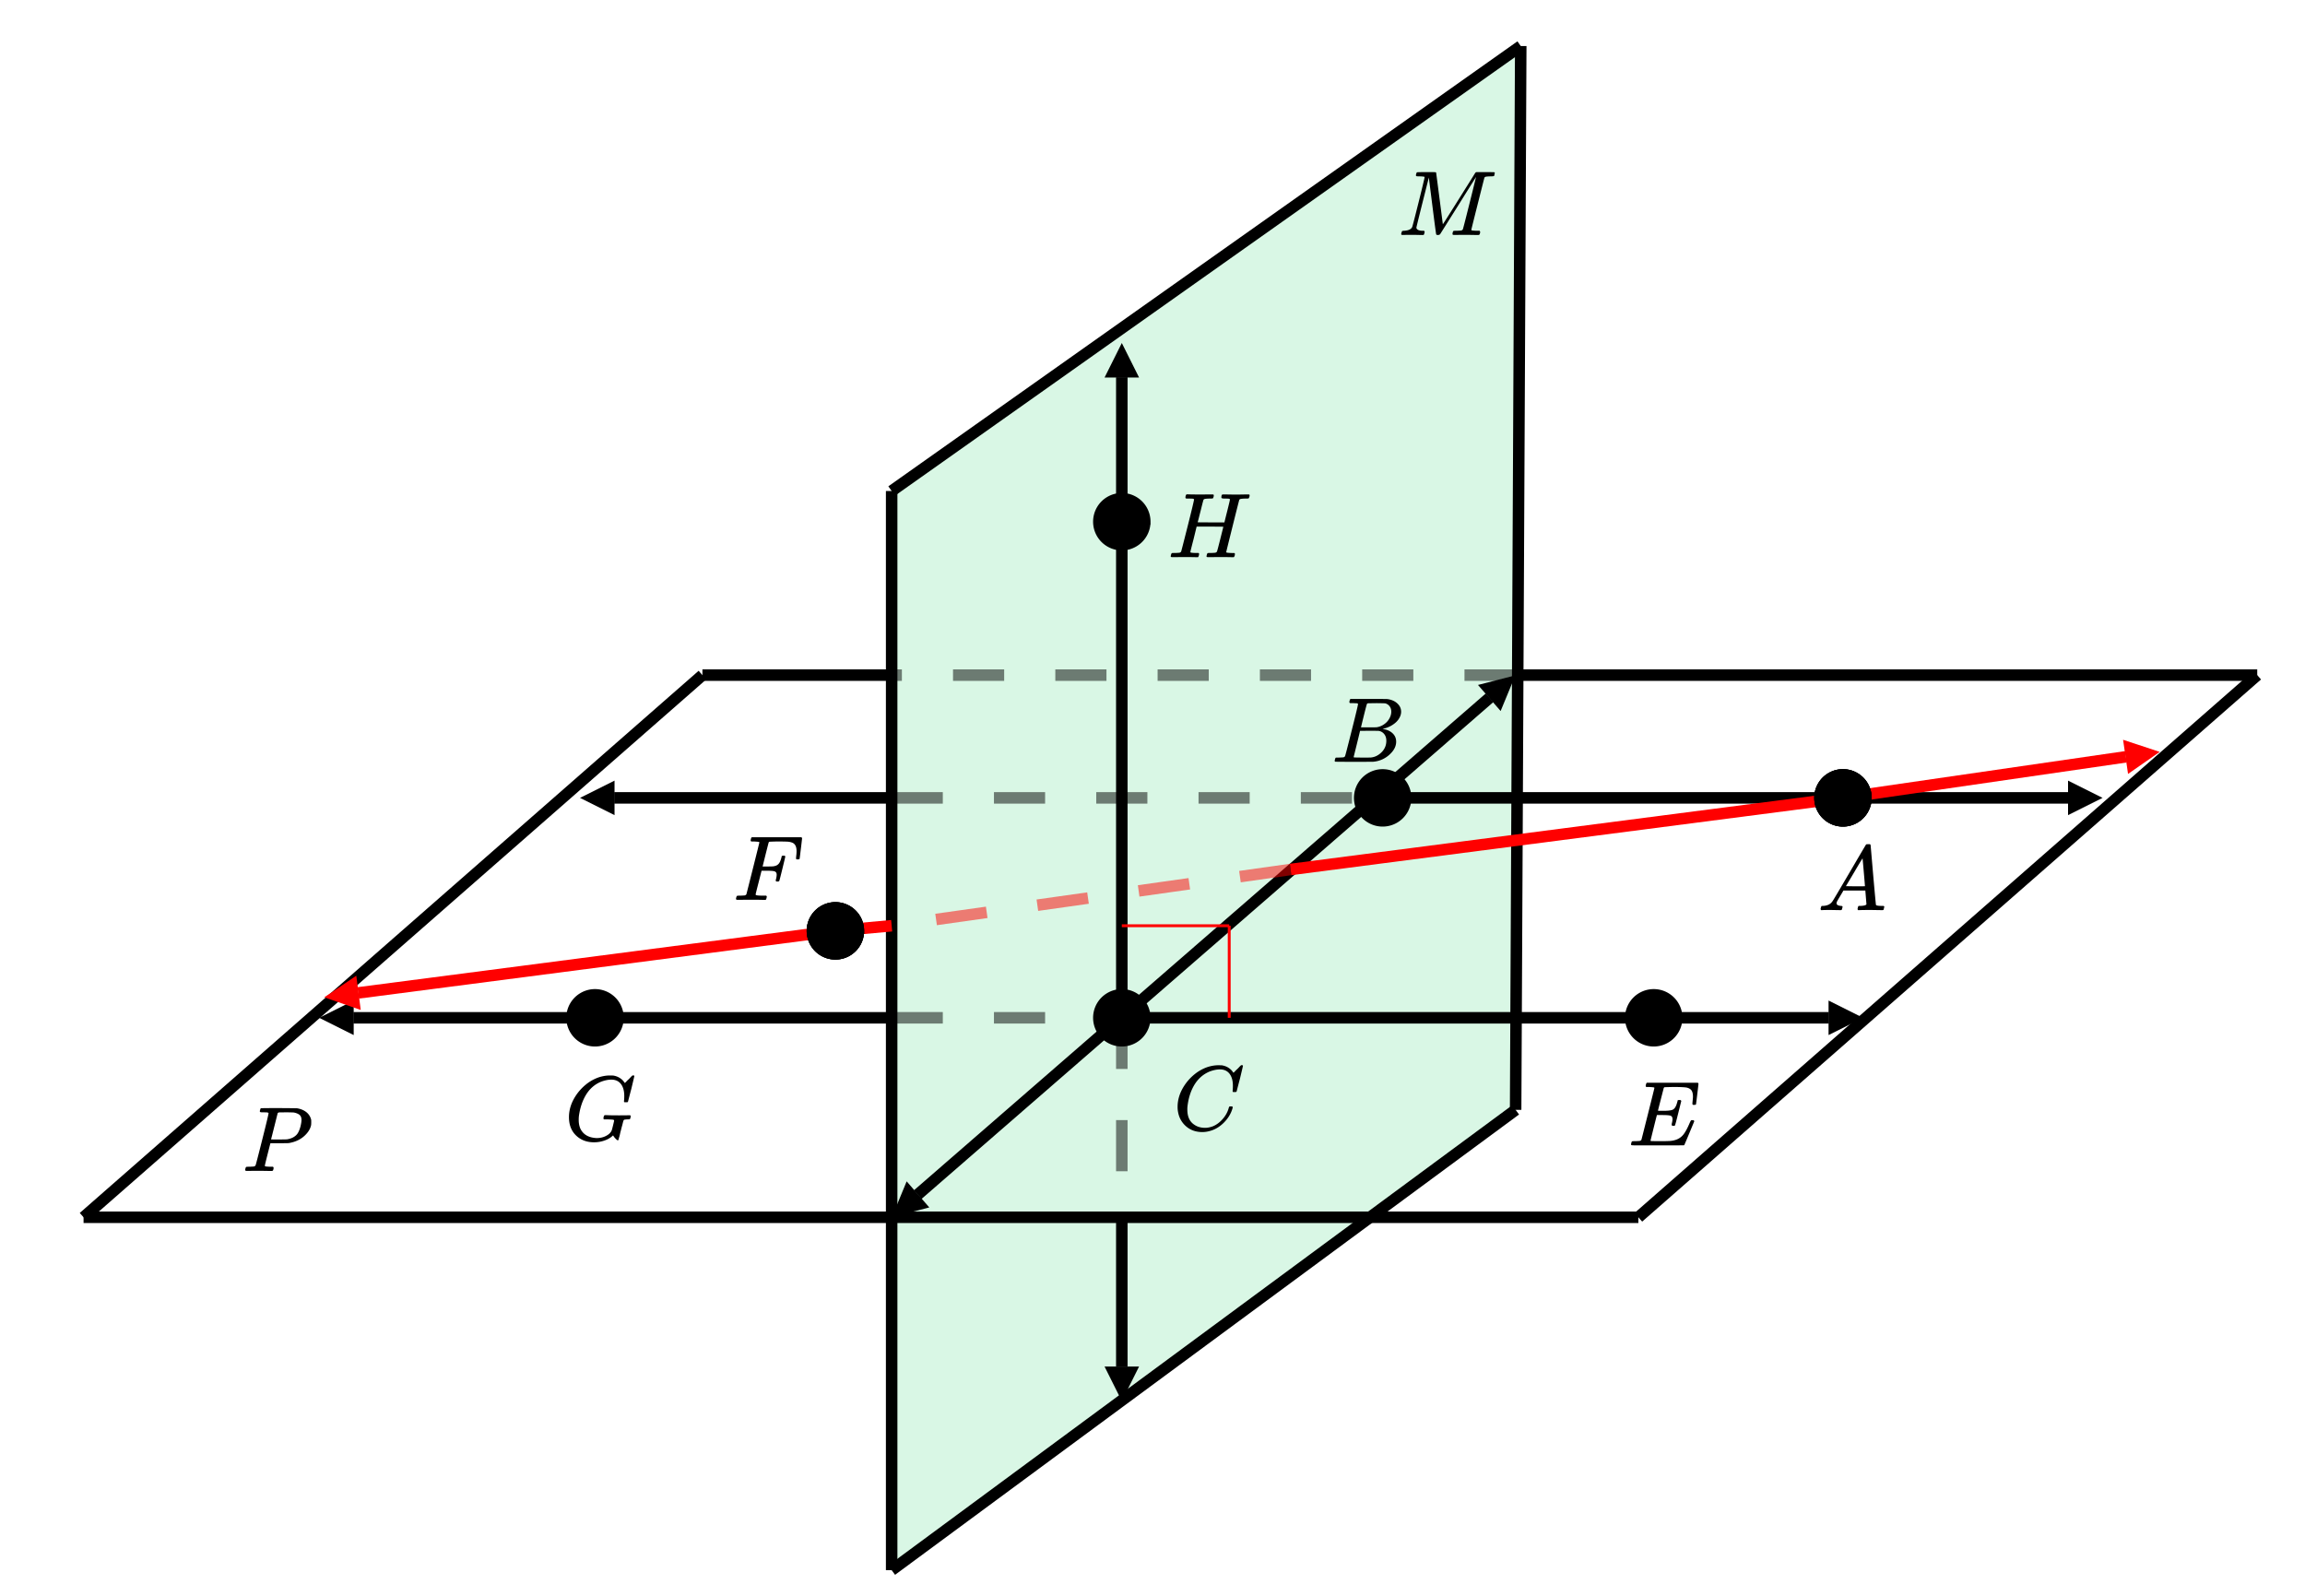 <svg xmlns="http://www.w3.org/2000/svg" width="450" height="311.531" viewBox="0 0 450 312"><defs><clipPath id="a"><path d="M62 195h6.816v7.375H62zm0 0"/></clipPath><clipPath id="b"><path d="M113 152h6.816v7.375H113zm0 0"/></clipPath><clipPath id="c"><path d="M174 230h8v8h-8zm0 0"/></clipPath><clipPath id="d"><path d="M171.836 235.406l34.394-29.883 29.883 34.395-34.394 29.883zm0 0"/></clipPath><clipPath id="e"><path d="M288 132h8v8h-8zm0 0"/></clipPath><clipPath id="f"><path d="M288.64 133.922l34.395-29.883 29.883 34.395-34.395 29.882zm0 0"/></clipPath><clipPath id="g"><path d="M215 267.184h7.375V274H215zm0 0"/></clipPath><clipPath id="h"><path d="M357.184 195.625H364V203h-6.816zm0 0"/></clipPath><clipPath id="i"><path d="M215.625 67H223v6.816h-7.375zm0 0"/></clipPath><clipPath id="j"><path d="M404.008 152.625H411V160h-6.992zm0 0"/></clipPath><clipPath id="k"><path d="M414 144h8v8h-8zm0 0"/></clipPath><clipPath id="l"><path d="M414.77 144.64l45.09-6.546 6.542 45.09-45.09 6.546zm0 0"/></clipPath><clipPath id="m"><path d="M63 190h8v8h-8zm0 0"/></clipPath><clipPath id="n"><path d="M70.195 197.469l-45.183 5.87-5.871-45.179 45.18-5.875zm0 0"/></clipPath></defs><path fill="#fff" d="M0 0h450v312H0z"/><path d="M174 96L297 9l-1 208-122 90zm0 0" fill="#b3f0cb" fill-opacity=".502"/><path d="M297 9l-1 208M296 217l-122 90M174 96L297 9" fill="red"/><path d="M320 239.125H16v-2.25h304zm0 0"/><path d="M319.258 237.152l121-106 1.484 1.696-121 106zm0 0"/><path d="M441 133.125H296v-2.25h145zm0 0M174 133.125h-37v-2.25h37zm0 0"/><path d="M137.742 132.848l-121 106-1.484-1.696 121-106zm0 0M294.875 216.996l1-208 2.25.008-1 208zm0 0"/><path d="M297.648 9.918l-123 87-1.296-1.836 123-87zm0 0"/><path d="M172.875 307V96h2.25v211zm0 0"/><path d="M296.668 217.906l-122 90-1.336-1.812 122-90zm0 0M174 200.125H68.75v-2.25H174zm0 0"/><g clip-path="url(#a)"><path d="M68.816 202.375L62.066 199l6.75-3.375zm0 0"/></g><path d="M174 157.125h-54.25v-2.25H174zm0 0"/><g clip-path="url(#b)"><path d="M119.816 159.375l-6.75-3.375 6.75-3.375zm0 0"/></g><path d="M178.36 232.723l111.808-97.145 1.473 1.7-111.809 97.144zm0 0"/><g clip-path="url(#c)"><g clip-path="url(#d)" clip-rule="evenodd"><path d="M176.934 230.98l-2.883 6.977 7.308-1.879zm0 0"/></g></g><g clip-path="url(#e)"><g clip-path="url(#f)" clip-rule="evenodd"><path d="M288.64 133.922l7.31-1.879-2.884 6.977zm0 0"/></g></g><path d="M220.125 238v29.25h-2.25V238zm0 0"/><g clip-path="url(#g)"><path d="M222.375 267.184l-3.375 6.75-3.375-6.75zm0 0"/></g><path d="M219 197.875h138.25v2.25H219zm0 0"/><g clip-path="url(#h)"><path d="M357.184 195.625l6.75 3.375-6.75 3.375zm0 0"/></g><path d="M217.875 199V73.75h2.25V199zm0 0"/><g clip-path="url(#i)"><path d="M215.625 73.816l3.375-6.75 3.375 6.75zm0 0"/></g><path d="M270 154.875h134.074v2.25H270zm0 0"/><g clip-path="url(#j)"><path d="M404.008 152.625l6.75 3.375-6.75 3.375zm0 0"/></g><path d="M220.125 199v10h-2.25v-10zm0 20v10h-2.25v-10zm0 0" fill-opacity=".502"/><path d="M174 197.875h10v2.25h-10zm20 0h10v2.25h-10zm20 0h5v2.25h-5zm0 0M174 154.875h10v2.25h-10zm20 0h10v2.25h-10zm20 0h10v2.25h-10zm20 0h10v2.25h-10zm20 0h10v2.25h-10zm0 0M296 133.125h-10v-2.25h10zm-20 0h-10v-2.25h10zm-20 0h-10v-2.25h10zm-20 0h-10v-2.25h10zm-20 0h-10v-2.25h10zm-20 0h-10v-2.25h10zm-20 0h-2v-2.25h2zm0 0" fill-opacity=".502"/><path d="M239.719 199v-18h.562v18zm0 0" fill="red"/><path d="M240 181.281h-21v-.562h21zm0 0" fill="red"/><path d="M252.156 171.113l-9.902 1.399-.313-2.23 9.903-1.395zm-19.804 2.793l-9.903 1.399-.312-2.23 9.902-1.395zM212.55 176.7l-9.903 1.399-.316-2.23 9.902-1.395zm-19.805 2.793l-9.902 1.399-.317-2.23 9.903-1.395zm0 0" fill="red" fill-opacity=".502"/><path d="M251.855 168.883l108-14 .29 2.234-108 14zm0 0" fill="red"/><path d="M359.84 154.887l55.32-8.032.32 2.227-55.32 8.031zm0 0" fill="red"/><g clip-path="url(#k)"><g clip-path="url(#l)" clip-rule="evenodd"><path d="M414.77 144.64l7.164 2.368-6.196 4.312zm0 0" fill="red"/></g></g><path d="M174.102 182.121l-11 1-.204-2.242 11-1zm0 0" fill="red"/><path d="M163.145 183.117l-93.305 12.13-.293-2.231 93.308-12.133zm0 0" fill="red"/><g clip-path="url(#m)"><g clip-path="url(#n)" clip-rule="evenodd"><path d="M70.195 197.469l-7.129-2.477 6.258-4.219zm0 0" fill="red"/></g></g><path d="M275.05 156a5.051 5.051 0 1 1-10.102-.001 5.051 5.051 0 0 1 10.103.001zm0 0M224.05 199a5.051 5.051 0 1 1-10.102-.001 5.051 5.051 0 0 1 10.103.001zm0 0M121.05 199a5.051 5.051 0 1 1-10.102-.001 5.051 5.051 0 0 1 10.103.001zm0 0M328.05 199a5.051 5.051 0 1 1-10.102-.001 5.051 5.051 0 0 1 10.103.001zm0 0M365.05 156a5.051 5.051 0 1 1-10.102-.001 5.051 5.051 0 0 1 10.103.001zm0 0M224.05 102a5.051 5.051 0 1 1-10.102-.001 5.051 5.051 0 0 1 10.103.001zm0 0M168.05 182a5.051 5.051 0 1 1-10.102-.001 5.051 5.051 0 0 1 10.103.001zm0 0" stroke-width="1.125" stroke="#000"/><path d="M365.05 156a5.051 5.051 0 1 1-10.102-.001 5.051 5.051 0 0 1 10.103.001zm0 0M168.05 182a5.051 5.051 0 1 1-10.102-.001 5.051 5.051 0 0 1 10.103.001zm0 0" stroke-width="1.125" stroke="#000"/><path d="M168.05 182a5.051 5.051 0 1 1-10.102-.001 5.051 5.051 0 0 1 10.103.001zm0 0M365.05 156a5.051 5.051 0 1 1-10.102-.001 5.051 5.051 0 0 1 10.103.001zm0 0" stroke-width="1.125" stroke="#000"/><path d="M52.172 217.637c0-.008-.008-.024-.024-.04-.015-.015-.035-.023-.054-.03a.26.26 0 0 1-.07-.032.333.333 0 0 0-.11-.031c-.047-.004-.09-.008-.125-.008h-.14c-.06 0-.11 0-.157-.008a2.047 2.047 0 0 0-.172-.008h-.18c-.3 0-.48-.007-.538-.03a.23.23 0 0 1-.133-.11.594.594 0 0 1 .031-.25c.063-.238.113-.371.148-.399.036-.023 1.2-.039 3.493-.039 2.28.012 3.5.028 3.656.047.707.125 1.3.38 1.773.758.473.383.785.875.93 1.477.012.074.016.23.016.468 0 .305-.012.5-.032.594-.144.688-.53 1.34-1.156 1.953-.824.813-1.89 1.328-3.203 1.547-.082.012-.715.024-1.89.031H52.53l-.547 2.141c-.355 1.398-.53 2.137-.53 2.219 0 .086.015.133.046.14.082.043.41.075.984.094h.563c.074.106.11.172.11.203 0 .188-.044.367-.126.531-.062.063-.156.094-.281.094-.207 0-.574-.004-1.094-.015-.52-.008-.98-.016-1.375-.016-.386 0-.828.004-1.328.008-.5.008-.844.008-1.031.008-.156 0-.254-.032-.297-.094a.472.472 0 0 1-.031-.094c0-.02.015-.101.047-.25.05-.187.101-.297.148-.328.047-.031.184-.047.414-.047.324 0 .684-.016 1.078-.047.168-.039.282-.113.344-.219.043-.05.477-1.718 1.305-5.007.828-3.286 1.242-5.024 1.242-5.211zm6.437 1.343c0-.457-.129-.792-.39-1.007-.262-.211-.64-.368-1.14-.461a42.86 42.86 0 0 0-1.438-.032c-.2 0-.407.004-.625.008-.22.008-.395.008-.524.008h-.21c-.157.012-.266.063-.329.156-.02.075-.137.54-.351 1.391-.215.855-.422 1.684-.625 2.484a35.145 35.145 0 0 1-.32 1.235c0 .023.484.031 1.452.031 1.012-.008 1.563-.02 1.657-.031.8-.125 1.422-.414 1.859-.875.324-.32.594-.899.813-1.735.113-.5.171-.89.171-1.172zm0 0M115.797 223.34c-1.418 0-2.586-.445-3.508-1.336-.922-.89-1.383-2.086-1.383-3.586 0-1.445.45-2.848 1.344-4.203a9.67 9.67 0 0 1 2-2.195 8.192 8.192 0 0 1 2.625-1.43c.707-.207 1.36-.313 1.953-.313.426 0 .676.008.75.016.719.117 1.324.418 1.813.906.03.024.082.078.156.172.074.094.137.18.187.25.051.074.082.11.094.11.043 0 .203-.157.484-.47a6.756 6.756 0 0 0 .563-.546c.094-.102.152-.164.172-.188l.281-.265h.11c.167 0 .25.043.25.125 0 .043-.192.867-.579 2.468a397.947 397.947 0 0 0-.656 2.516c-.02.063-.05.102-.086.117-.035.016-.144.024-.32.024h-.297a.62.62 0 0 1-.086-.117 2.807 2.807 0 0 1 .023-.32c.02-.24.032-.5.032-.782 0-1-.219-1.781-.656-2.352-.438-.566-1.063-.851-1.876-.851-.636 0-1.328.148-2.078.437-1.199.512-2.152 1.352-2.867 2.524-.715 1.172-1.18 2.578-1.398 4.21-.02.22-.031.454-.031.704 0 .687.12 1.281.359 1.781.562 1.094 1.59 1.684 3.078 1.766h.11c.644 0 1.238-.137 1.78-.414.544-.274.91-.625 1.11-1.055.043-.094.133-.426.273-1 .141-.57.211-.89.211-.953 0-.094-.082-.149-.242-.172-.16-.02-.52-.04-1.07-.063h-.656c-.075-.062-.114-.105-.118-.132-.003-.024.008-.141.04-.352a.854.854 0 0 1 .187-.344h.297c.48.032 1.316.047 2.516.047.312 0 .683 0 1.117-.008.433-.004.742-.007.93-.007.167 0 .25.046.25.14 0 .031-.012.121-.032.266a.743.743 0 0 0-.047.14c-.011.055-.02.086-.023.102-.004.016-.02.04-.04.07-.019.032-.042.051-.062.055a.424.424 0 0 1-.101.016c-.047.007-.106.007-.18.007-.238 0-.488.024-.75.063a.29.29 0 0 0-.188.203l-.078.234c-.03.157-.093.407-.187.743-.094.34-.172.644-.234.914a5.425 5.425 0 0 0-.118.437c-.035.156-.066.29-.086.39-.02.106-.046.212-.078.321-.031.11-.058.195-.078.258-.02.062-.039.129-.055.195-.015.07-.027.125-.039.164a.401.401 0 0 1-.093.172c-.012.012-.028.016-.047.016a.148.148 0 0 1-.11-.047c-.113-.063-.261-.195-.445-.406a2.553 2.553 0 0 1-.367-.5c0-.008-.012-.008-.04.008-.027.015-.058.046-.1.085-.407.375-.934.676-1.579.899a6.089 6.089 0 0 1-2.031.336zm0 0M146.328 175.918c-.332 0-.77.004-1.305.008-.535.008-.925.008-1.164.008-.144 0-.234-.032-.265-.094a.472.472 0 0 1-.031-.094c0-.02.015-.101.046-.25.051-.187.102-.297.149-.328.047-.031.183-.047.414-.047.324 0 .683-.016 1.078-.047.168-.039.281-.113.344-.219.02-.062.449-1.75 1.281-5.062.832-3.313 1.25-4.992 1.25-5.047 0-.082-.02-.125-.063-.125-.093-.031-.41-.062-.953-.094h-.562c-.074-.07-.113-.12-.117-.148a1.57 1.57 0 0 1 .039-.29c.05-.218.113-.347.187-.39h9.703c.082.086.125.153.125.203 0 .063-.078.743-.234 2.032-.156 1.293-.238 1.949-.25 1.968-.02.086-.14.125-.36.125h-.218c-.082-.07-.125-.132-.125-.187 0-.02.004-.047.008-.078.004-.032.011-.075.015-.133a2.54 2.54 0 0 0 .008-.18 7.14 7.14 0 0 0 .078-1.047c0-.863-.277-1.41-.828-1.64a2.973 2.973 0 0 0-.883-.196c-.34-.023-1.023-.039-2.054-.039a49.4 49.4 0 0 0-1.516.047c-.094.031-.152.086-.172.156-.012.012-.215.797-.61 2.36l-.577 2.328h.984c.719-.008 1.113-.023 1.188-.047.394-.07.683-.195.859-.375.262-.219.473-.648.64-1.297.012-.031.02-.07.032-.117a.426.426 0 0 0 .015-.102.19.19 0 0 1 .024-.078c.015-.03.031-.047.047-.054a.719.719 0 0 0 .07-.024.425.425 0 0 1 .102-.015h.352c.081.062.124.12.124.171 0 .043-.187.833-.562 2.368-.375 1.539-.578 2.328-.61 2.367-.02.094-.14.14-.36.14h-.202a.428.428 0 0 1-.133-.156c-.016-.039.004-.144.055-.312.082-.344.125-.633.125-.875 0-.352-.153-.57-.453-.657-.208-.07-.715-.109-1.516-.109h-.984l-.579 2.281c-.386 1.493-.578 2.274-.578 2.344 0 .074.035.121.11.14.144.075.644.11 1.5.11h.453c.074.074.113.125.117.156.004.032-.012.141-.055.328-.043.157-.097.274-.172.344h-.312a80.083 80.083 0 0 0-2.719-.031zm0 0M240.719 212.293c0-1-.219-1.781-.656-2.352-.438-.566-1.063-.851-1.875-.851-.637 0-1.329.148-2.079.437-1.293.555-2.308 1.485-3.047 2.797-.656 1.168-1.066 2.54-1.234 4.11a5.12 5.12 0 0 0-.016.515c0 1.375.454 2.36 1.36 2.953.582.407 1.293.61 2.125.61.457 0 .957-.098 1.5-.297.707-.29 1.351-.766 1.93-1.43.578-.66.972-1.383 1.18-2.164.05-.156.093-.242.124-.266.031-.02.125-.03.281-.03.25 0 .375.046.375.14 0 .023-.011.086-.03.187-.294 1.063-.872 2.024-1.735 2.875-.863.856-1.84 1.407-2.922 1.657a5.074 5.074 0 0 1-1.25.156c-1.238 0-2.277-.352-3.117-1.063a4.682 4.682 0 0 1-1.602-2.687 5.16 5.16 0 0 1-.125-1.172c0-1.445.45-2.848 1.344-4.203a9.67 9.67 0 0 1 2-2.195 8.192 8.192 0 0 1 2.625-1.43c.707-.207 1.36-.313 1.953-.313.426 0 .676.008.75.016.719.117 1.324.418 1.813.906.03.024.082.078.156.172.074.094.137.18.187.25.051.074.082.11.094.11.043 0 .203-.157.484-.47a6.756 6.756 0 0 0 .563-.546c.094-.102.152-.164.172-.188l.281-.265h.11c.167 0 .25.043.25.125 0 .043-.192.867-.579 2.468a397.947 397.947 0 0 0-.656 2.516c-.02.063-.05.102-.086.117-.035.016-.144.024-.32.024h-.297a.62.62 0 0 1-.086-.117 2.807 2.807 0 0 1 .024-.32c.019-.24.03-.5.03-.782zm0 0M265.188 137.637a.072.072 0 0 0-.016-.04c-.012-.015-.027-.023-.055-.03a.219.219 0 0 1-.078-.032.333.333 0 0 0-.11-.031c-.046-.004-.09-.008-.124-.008h-.14c-.06 0-.106 0-.15-.008a1.822 1.822 0 0 0-.171-.008h-.188c-.281 0-.453-.003-.515-.015-.063-.008-.106-.047-.125-.11-.032-.039-.028-.148.015-.328.063-.218.114-.336.156-.359.012-.008.793-.016 2.344-.016 3.106 0 4.746.012 4.922.032.824.125 1.469.418 1.938.875.48.449.718.98.718 1.593 0 .418-.113.825-.343 1.22-.262.491-.684.929-1.266 1.312a5.213 5.213 0 0 1-1.828.78l-.172.063c.793.106 1.43.38 1.914.82.484.446.727 1 .727 1.665 0 .867-.395 1.672-1.188 2.422a5.326 5.326 0 0 1-3.297 1.5c-.082.011-1.347.015-3.797.015-2.406 0-3.625-.008-3.656-.031a.192.192 0 0 1-.078-.156c0-.082.016-.164.047-.25.05-.227.11-.352.172-.375.05-.008.14-.016.265-.016h.11c.324 0 .687-.016 1.094-.047.167-.039.277-.113.328-.219.043-.05.476-1.718 1.304-5.007.828-3.286 1.243-5.024 1.243-5.211zm6.5 1.515c0-.406-.106-.75-.313-1.039a1.558 1.558 0 0 0-.844-.586c-.082-.02-.636-.035-1.656-.047-.238 0-.492.004-.758.008-.265.008-.476.008-.633.008h-.234c-.168.012-.27.055-.313.125-.042.055-.246.813-.609 2.274-.363 1.464-.55 2.238-.562 2.32h1.453c.969 0 1.527-.008 1.672-.031a3.36 3.36 0 0 0 1.406-.586c.437-.305.777-.68 1.015-1.118.25-.445.375-.89.375-1.328zm-.97 5.672c0-.531-.144-.969-.429-1.312a1.67 1.67 0 0 0-1.07-.61 36.819 36.819 0 0 0-1.5-.015c-1.418 0-2.13.008-2.14.015 0 .024-.106.461-.313 1.313-.207.855-.418 1.7-.625 2.531l-.313 1.266c0 .054.07.082.211.086.14.007.629.015 1.461.023 1.063 0 1.637-.004 1.719-.016.781-.082 1.476-.43 2.086-1.046.61-.614.914-1.36.914-2.235zm0 0M330.563 215.84c0-.113.019-.352.054-.711.035-.36.055-.586.055-.68 0-.531-.086-.933-.258-1.21-.172-.274-.48-.47-.93-.587-.394-.082-1.312-.125-2.75-.125-1.02.024-1.558.04-1.609.047a.288.288 0 0 0-.172.172l-.57 2.219c-.371 1.437-.555 2.172-.555 2.203.281.012.574.016.875.016h.156c.782 0 1.344-.051 1.688-.157.344-.101.61-.367.797-.797.074-.132.16-.394.265-.78a.282.282 0 0 0 .04-.134.687.687 0 0 1 .015-.109.454.454 0 0 1 .024-.062.088.088 0 0 1 .062-.047c.031-.004.066-.008.11-.016a1.822 1.822 0 0 1 .32 0 .634.634 0 0 1 .086.023.12.12 0 0 1 .039.032c.004.011.02.031.039.054.02.028.035.047.047.055l-.594 2.39c-.395 1.594-.613 2.403-.656 2.423-.032.043-.125.062-.282.062-.156 0-.25-.02-.28-.062-.075-.032-.083-.176-.032-.438.082-.312.125-.578.125-.797 0-.351-.121-.578-.36-.672-.207-.093-.796-.14-1.765-.14h-.922c-.074.25-.3 1.14-.68 2.672-.379 1.53-.57 2.308-.57 2.328 0 .054.07.082.21.086.142.007.618.015 1.43.023 1.126 0 1.872-.016 2.235-.047a4.719 4.719 0 0 0 1.078-.219 3.137 3.137 0 0 0 1.461-1.015c.39-.477.816-1.266 1.274-2.36.125-.257.207-.402.242-.43.035-.023.12-.038.257-.038s.22.015.25.047c.075.043.11.105.11.187-1.262 3.055-1.918 4.61-1.969 4.672-.043.023-1.762.031-5.156.031-2.594 0-4.106 0-4.54-.008-.433-.004-.652-.03-.663-.086v-.015a.472.472 0 0 1-.031-.094c0-.02.015-.101.046-.25.051-.187.102-.297.149-.328.047-.031.183-.047.414-.047.324 0 .683-.016 1.078-.047.168-.039.281-.113.344-.219.02-.062.449-1.75 1.281-5.062.832-3.313 1.25-4.992 1.25-5.047 0-.082-.02-.125-.063-.125-.093-.031-.41-.062-.953-.094h-.562c-.074-.07-.113-.12-.117-.148a1.57 1.57 0 0 1 .039-.29c.05-.218.113-.347.187-.39h9.969c.082.086.125.153.125.203 0 .063-.078.743-.234 2.032-.157 1.293-.239 1.949-.25 1.968-.02.086-.141.125-.36.125h-.219c-.082-.07-.125-.132-.125-.187zm0 0M355.75 177.95c-.082-.083-.125-.15-.125-.196 0-.047.02-.149.063-.305.042-.156.078-.25.109-.281l.062-.047h.25c.844-.031 1.457-.332 1.844-.906.074-.07 1.16-1.906 3.266-5.5 2.105-3.594 3.172-5.406 3.203-5.438.05-.113.105-.18.164-.195.059-.016.195-.023.414-.023h.297c.074.105.11.164.11.171l.5 5.829c.343 3.875.527 5.828.546 5.859.063.137.453.203 1.172.203.125 0 .215.004.273.008a.279.279 0 0 1 .133.047c.031.027.047.07.047.133 0 .023-.02.105-.062.25-.032.18-.063.289-.094.328-.031.043-.113.062-.25.062-.207 0-.563-.004-1.063-.015-.5-.008-.902-.016-1.203-.016-1.125 0-1.863.012-2.219.031h-.218a.6.6 0 0 1-.11-.156c-.011-.031.004-.14.047-.328a1.11 1.11 0 0 1 .11-.297l.062-.047h.36c.656-.02 1.042-.125 1.156-.312l-.219-2.688h-4.281l-.61 1.031c-.437.73-.66 1.121-.671 1.172a.752.752 0 0 0-.063.281c0 .293.277.465.828.516.23 0 .344.063.344.188a.78.78 0 0 1-.063.25c-.03.168-.066.273-.101.32-.035.047-.117.07-.242.07-.2 0-.52-.004-.97-.015-.448-.008-.784-.016-1.015-.016-.844 0-1.386.012-1.625.031zm8.547-4.688c0-.125-.074-1.055-.227-2.797-.152-1.738-.23-2.617-.242-2.64l-.484.78c-.2.325-.578.965-1.14 1.922l-1.626 2.735 1.86.031c1.238 0 1.859-.008 1.859-.031zm0 0M277.813 45.95c-.168 0-.458-.005-.875-.016-.418-.008-.786-.016-1.11-.016-.863 0-1.402.008-1.61.016-.28.011-.44.007-.484-.016-.074-.031-.109-.086-.109-.172 0-.02.02-.105.063-.258.042-.148.074-.234.093-.258.02-.07.153-.109.39-.109.864-.05 1.395-.289 1.595-.719.05-.07.472-1.683 1.257-4.836.786-3.148 1.18-4.796 1.18-4.945 0-.039-.015-.062-.047-.062h-.047c-.113-.04-.425-.067-.937-.079-.293 0-.469-.007-.531-.03-.063-.02-.106-.055-.125-.11a.747.747 0 0 1 .015-.25c.074-.238.13-.371.164-.399.035-.023.649-.039 1.836-.039.95 0 1.496.004 1.649.008.152.008.242.035.273.086.012.043.23 1.73.664 5.063.434 3.336.649 5.011.649 5.03 0 .013.074-.093.218-.312.145-.218.34-.523.586-.914l.844-1.336c.316-.5.652-1.027 1-1.586.348-.554.7-1.113 1.047-1.671.348-.555.684-1.086 1-1.594l.844-1.344c.246-.39.441-.703.586-.945l.218-.344c.012-.008.032-.027.063-.055.031-.023.05-.043.062-.054l.11-.032h1.719c1.156 0 1.753.012 1.796.032.043.043.063.09.063.14 0 .043-.02.14-.055.29a2.874 2.874 0 0 0-.055.257c-.042.074-.261.11-.656.11-.656.011-1.031.054-1.125.124a.377.377 0 0 0-.125.125c-.031.063-.465 1.766-1.304 5.102-.84 3.34-1.258 5.023-1.258 5.055 0 .086.02.133.062.14.082.043.41.075.985.094h.562c.074.106.11.172.11.203 0 .188-.043.367-.125.531-.063.063-.16.094-.297.094-.2 0-.551-.004-1.055-.015-.504-.008-.95-.016-1.336-.016-.375 0-.805.004-1.29.008-.483.008-.815.008-.991.008-.156 0-.254-.032-.297-.094-.02-.031-.016-.145.015-.344.051-.187.102-.297.149-.328.047-.031.184-.047.414-.047.324 0 .684-.016 1.078-.047.168-.039.281-.113.344-.219.031-.05.262-.93.695-2.64a968.226 968.226 0 0 0 1.899-7.625 1233.41 1233.41 0 0 0-3.485 5.562l-3.547 5.641a.62.62 0 0 1-.437.156c-.176 0-.285-.039-.328-.125-.031-.062-.262-1.777-.688-5.148-.426-3.367-.676-5.356-.75-5.961-1.625 6.418-2.437 9.687-2.437 9.812.074.399.504.594 1.297.594h.187c.074.063.113.117.125.164.012.047-.004.156-.047.32-.05.2-.105.31-.156.329a.776.776 0 0 1-.188.015zm0 0M243.688 96.668c.125 0 .207.016.242.039.035.027.054.078.054.148 0 .075-.011.157-.03.25-.063.2-.126.32-.188.36h-.118c-.035 0-.078.004-.125.008-.046.007-.101.007-.164.007h-.156c-.637.012-1.004.055-1.11.125a.377.377 0 0 0-.124.125c-.031.063-.465 1.766-1.297 5.11-.832 3.344-1.25 5.031-1.25 5.062 0 .086.02.125.062.125.094.043.418.075.97.094h.562a.787.787 0 0 1 .101.156c.004.024-.008.133-.039.328a.827.827 0 0 1-.187.344h-.266c-.45-.02-1.254-.031-2.422-.031-.293 0-.691.004-1.203.008-.512.008-.887.008-1.125.008-.207 0-.313-.047-.313-.141 0-.02.004-.063.016-.125.012-.063.02-.113.031-.156.063-.227.125-.352.188-.375.05-.008.14-.016.266-.016h.109c.324 0 .683-.016 1.078-.047.168-.039.281-.113.344-.219.043-.062.261-.878.656-2.453.395-1.57.594-2.375.594-2.406 0-.02-.871-.031-2.61-.031h-2.609l-.594 2.437c-.418 1.606-.625 2.438-.625 2.5 0 .075.02.118.063.125.082.043.41.075.984.094h.563a.787.787 0 0 1 .101.156c.004.024-.012.133-.054.328-.043.157-.098.274-.172.344h-.266c-.45-.02-1.254-.031-2.422-.031-.3 0-.707.004-1.219.008-.511.008-.886.008-1.125.008-.199 0-.297-.055-.297-.172 0-.02.016-.102.047-.25.063-.227.125-.352.188-.375.043-.008.129-.016.266-.016h.109c.324 0 .683-.016 1.078-.047.168-.039.281-.113.344-.219.031-.05.46-1.718 1.289-5.007.828-3.285 1.242-5.024 1.242-5.211a.072.072 0 0 0-.016-.04.1.1 0 0 0-.047-.03.26.26 0 0 1-.07-.032.333.333 0 0 0-.11-.031c-.046-.004-.089-.008-.124-.008h-.149c-.062 0-.113 0-.156-.008a1.822 1.822 0 0 0-.172-.008h-.172c-.293 0-.464-.003-.523-.015-.059-.008-.102-.047-.133-.11-.02-.039-.016-.148.016-.328.05-.195.11-.316.172-.359a1.56 1.56 0 0 1 .297-.016c.5.024 1.316.032 2.453.032.293 0 .691 0 1.203-.008.511-.004.879-.008 1.11-.008.155 0 .245.039.265.11.02.03.015.14-.016.327-.062.2-.125.32-.187.36h-.118c-.035 0-.082.004-.132.008-.051.007-.106.007-.164.007h-.165c-.636.012-1 .055-1.093.125a.258.258 0 0 0-.125.125c-.031.055-.223.793-.578 2.22-.082.312-.172.663-.266 1.046-.094.387-.168.668-.219.844l-.078.265c0 .024.871.032 2.61.032h2.625l.015-.047c0-.04.184-.781.547-2.219.344-1.375.516-2.113.516-2.219 0-.02-.012-.039-.032-.062a.296.296 0 0 0-.086-.055.514.514 0 0 0-.117-.031 1.822 1.822 0 0 0-.172-.008c-.074 0-.136 0-.187-.008a2.725 2.725 0 0 0-.211-.008h-.227c-.425 0-.64-.062-.64-.187 0-.25.031-.426.094-.531.042-.063.144-.094.312-.094.219 0 .582.008 1.094.016a59.158 59.158 0 0 0 2.68 0c.496-.008.84-.016 1.038-.016zm0 0"/></svg>